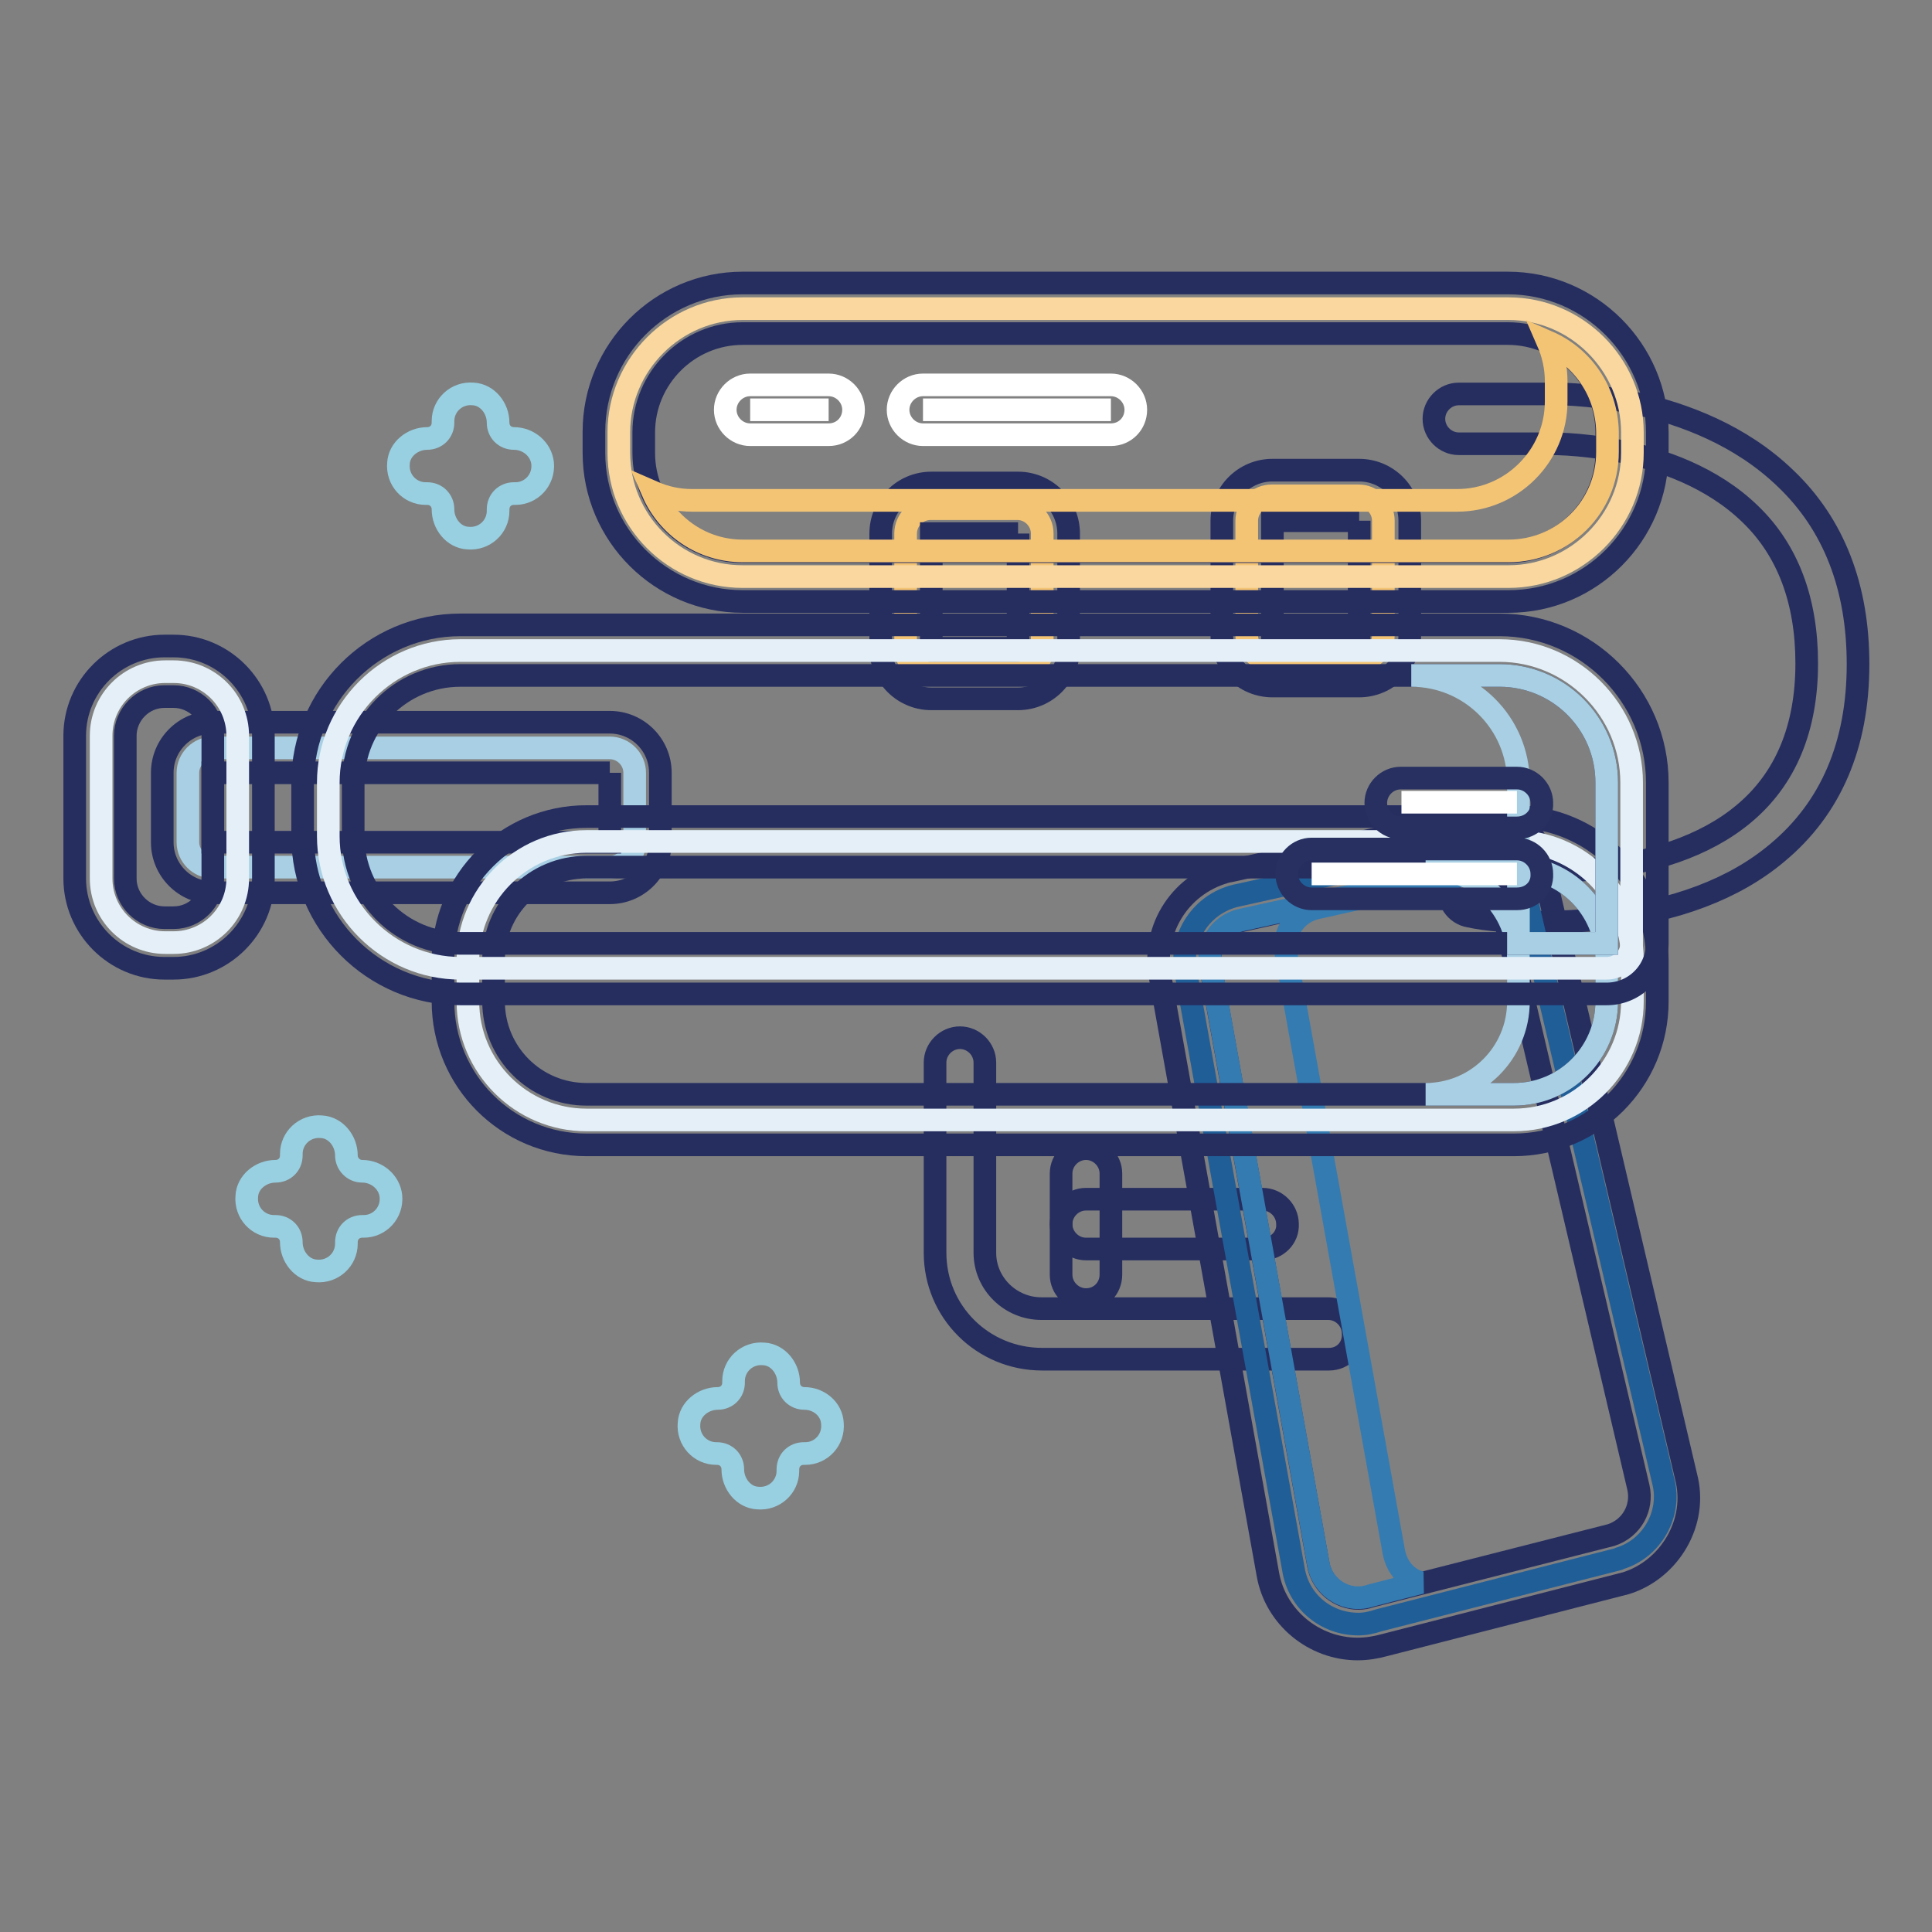 <?xml version="1.0" encoding="utf-8"?>
<!-- Svg Vector Icons : http://www.onlinewebfonts.com/icon -->
<!DOCTYPE svg PUBLIC "-//W3C//DTD SVG 1.1//EN" "http://www.w3.org/Graphics/SVG/1.1/DTD/svg11.dtd">
<svg version="1.1" xmlns="http://www.w3.org/2000/svg" xmlns:xlink="http://www.w3.org/1999/xlink" x="0px" y="0px" viewBox="0 0 256 256" enable-background="new 0 0 256 256" xml:space="preserve">
<rect x="0" y="0" width="256" height="256" fill="#808080" stroke="none"/>
<g> <path stroke-width="3" fill-opacity="0" stroke="#98d0e1"  d="M68.1,58.1c-1.2,0-2.1-0.9-2.1-2.1c0-1.9-1.4-3.7-3.3-3.8c-2.2-0.2-4,1.5-4,3.6V56c0,1.2-0.9,2.1-2.1,2.1 c-1.9,0-3.7,1.4-3.8,3.3c-0.2,2.2,1.5,4,3.6,4h0.2c1.2,0,2.1,0.9,2.1,2.1c0,1.9,1.4,3.7,3.3,3.8c2.2,0.2,4-1.5,4-3.6v-0.2 c0-1.2,0.9-2.1,2.1-2.1h0.2c2.1,0,3.8-1.8,3.6-4C71.7,59.5,70,58.1,68.1,58.1z M106.6,185.3c-1.2,0-2.1-0.9-2.1-2.1 c0-1.9-1.4-3.7-3.3-3.8c-2.2-0.2-4,1.5-4,3.6v0.2c0,1.2-0.9,2.1-2.1,2.1c-1.9,0-3.7,1.4-3.8,3.3c-0.2,2.2,1.5,4,3.6,4H95 c1.2,0,2.1,0.9,2.1,2.1c0,1.9,1.4,3.7,3.3,3.8c2.2,0.2,4-1.5,4-3.6v-0.2c0-1.2,0.9-2.1,2.1-2.1h0.2c2.1,0,3.8-1.8,3.6-4 C110.2,186.7,108.5,185.3,106.6,185.3z M48,155.2c-1.2,0-2.1-1-2.1-2.1c0-1.9-1.4-3.7-3.3-3.8c-2.2-0.2-4,1.5-4,3.6v0.2 c0,1.2-0.9,2.1-2.1,2.1c-1.9,0-3.7,1.4-3.8,3.3c-0.2,2.2,1.5,4,3.6,4h0.2c1.2,0,2.1,0.9,2.1,2.1c0,1.9,1.4,3.7,3.3,3.8 c2.2,0.2,4-1.5,4-3.6v-0.2c0-1.2,0.9-2.1,2.1-2.1h0.2c2.1,0,3.8-1.8,3.6-4C51.6,156.6,49.9,155.2,48,155.2z"/> <path stroke-width="3" fill-opacity="0" stroke="#f4c475"  d="M168.5,87.5c-1.8,0-3.3-1.5-3.3-3.3V69c0-1.8,1.5-3.3,3.3-3.3h11.5c1.8,0,3.3,1.5,3.3,3.3v15.2 c0,1.8-1.5,3.3-3.3,3.3H168.5z"/> <path stroke-width="3" fill-opacity="0" stroke="#262e60"  d="M180.1,69v15.2h-11.5V69H180.1 M180.1,62.3h-11.5c-3.7,0-6.7,3-6.7,6.7v15.2c0,3.7,3,6.7,6.7,6.7h11.5 c3.7,0,6.7-3,6.7-6.7V69C186.8,65.3,183.8,62.3,180.1,62.3z"/> <path stroke-width="3" fill-opacity="0" stroke="#f4c475"  d="M123.3,89.2c-1.8,0-3.3-1.5-3.3-3.3V70.7c0-1.8,1.5-3.3,3.3-3.3h11.5c1.8,0,3.3,1.5,3.3,3.3v15.2 c0,1.8-1.5,3.3-3.3,3.3L123.3,89.2L123.3,89.2z"/> <path stroke-width="3" fill-opacity="0" stroke="#262e60"  d="M134.9,70.7v15.2h-11.5V70.7L134.9,70.7 M134.9,64h-11.5c-3.7,0-6.7,3-6.7,6.7v15.2c0,3.7,3,6.7,6.7,6.7 h11.5c3.7,0,6.7-3,6.7-6.7V70.7C141.6,67,138.6,64,134.9,64z M204.6,122.2c-4.1,0-7.6-0.3-9.9-0.8c-1.8-0.3-3-2.1-2.7-3.9 c0.3-1.8,2.1-3,3.9-2.7c6.1,1.1,24.5,2,35.2-7c5.5-4.6,8.3-11.3,8.3-19.9c0-8.3-2.5-15-7.5-19.8c-10.1-9.8-26.9-9.3-27.1-9.3h-11.5 c-1.8,0-3.3-1.5-3.3-3.3s1.5-3.3,3.3-3.3h11.4c1.5-0.1,20-0.3,31.9,11.2c6.4,6.1,9.6,14.4,9.6,24.6c0,10.7-3.6,19.1-10.7,25 c-5.7,4.8-13.5,7.7-23.1,8.8C209.6,122,207,122.2,204.6,122.2z"/> <path stroke-width="3" fill-opacity="0" stroke="#a8cfe3"  d="M28.2,114.9c-1.8,0-3.3-1.5-3.3-3.3v-9.2c0-1.8,1.5-3.3,3.3-3.3h52.6c1.8,0,3.3,1.5,3.3,3.3v9.2 c0,1.8-1.5,3.3-3.3,3.3H28.2z"/> <path stroke-width="3" fill-opacity="0" stroke="#262e60"  d="M80.8,102.4v9.2H28.2v-9.2H80.8 M80.8,95.7H28.2c-3.7,0-6.7,3-6.7,6.7v9.2c0,3.7,3,6.7,6.7,6.7h52.6 c3.7,0,6.7-3,6.7-6.7v-9.2C87.5,98.7,84.5,95.7,80.8,95.7z"/> <path stroke-width="3" fill-opacity="0" stroke="#e4eff8"  d="M21.9,124.9c-4.7,0-8.5-3.8-8.5-8.5V97.5c0-4.7,3.8-8.5,8.5-8.5H23c4.7,0,8.5,3.8,8.5,8.5v18.9 c0,4.7-3.8,8.5-8.5,8.5H21.9L21.9,124.9z"/> <path stroke-width="3" fill-opacity="0" stroke="#262e60"  d="M23,92.3c2.8,0,5.2,2.3,5.2,5.2v18.9c0,2.8-2.3,5.2-5.2,5.2h-1.2c-2.8,0-5.2-2.3-5.2-5.2V97.5 c0-2.8,2.3-5.2,5.2-5.2H23 M23,85.6h-1.2c-6.5,0-11.9,5.3-11.9,11.9v18.9c0,6.5,5.3,11.9,11.9,11.9H23c6.5,0,11.9-5.3,11.9-11.9 V97.5C34.9,91,29.6,85.6,23,85.6z M176.1,180.1h-38c-7.9,0-14.2-6.3-14.2-14.1v-25.2c0-1.8,1.5-3.3,3.3-3.3c1.8,0,3.3,1.5,3.3,3.3 v25.2c0,4.1,3.4,7.4,7.5,7.4h38c1.8,0,3.3,1.5,3.3,3.3C179.4,178.6,178,180.1,176.1,180.1z"/> <path stroke-width="3" fill-opacity="0" stroke="#262e60"  d="M143.9,172.2c-1.8,0-3.3-1.5-3.3-3.3v-13.4c0-1.8,1.5-3.3,3.3-3.3c1.8,0,3.3,1.5,3.3,3.3v13.4 C147.2,170.7,145.8,172.2,143.9,172.2z"/> <path stroke-width="3" fill-opacity="0" stroke="#262e60"  d="M167.3,165.5h-23.4c-1.8,0-3.3-1.5-3.3-3.3c0-1.8,1.5-3.3,3.3-3.3h23.4c1.8,0,3.3,1.5,3.3,3.3 C170.7,164,169.2,165.5,167.3,165.5z"/> <path stroke-width="3" fill-opacity="0" stroke="#205e98"  d="M180,215.2c-4.3,0-7.9-3-8.6-7.2l-14.3-79.3c-0.8-4.5,2.1-8.9,6.6-10l33.3-7.4c0.2-0.1,0.5-0.1,0.7-0.1 c1.5,0,2.9,1.1,3.3,2.6l19.4,82.5c1.1,4.3-1.5,8.9-5.8,10.2c-0.1,0-0.1,0.1-0.2,0.1l-31.7,8.1C181.8,215,180.9,215.2,180,215.2 L180,215.2z"/> <path stroke-width="3" fill-opacity="0" stroke="#262e60"  d="M197.7,114.6l19.4,82.5c0.6,2.7-0.9,5.4-3.6,6.3l-31.8,8.1c-0.6,0.2-1.1,0.3-1.7,0.3 c-2.5,0-4.8-1.8-5.3-4.4l-14.3-79.3c-0.5-2.8,1.3-5.5,4.1-6.1L197.7,114.6 M197.7,107.9c-0.5,0-1,0.1-1.5,0.2l-33.2,7.3 c0,0-0.1,0-0.1,0c-6.3,1.5-10.3,7.5-9.2,13.9l14.3,79.3c1,5.7,6.1,9.9,11.9,9.9c1.2,0,2.4-0.2,3.5-0.5l31.6-8.1 c0.1,0,0.3-0.1,0.4-0.1c2.9-0.9,5.3-2.9,6.8-5.5c1.5-2.6,2-5.7,1.2-8.7l-19.4-82.5C203.5,110,200.7,107.9,197.7,107.9z"/> <path stroke-width="3" fill-opacity="0" stroke="#347bb1"  d="M184.7,205.7l-14.3-79.3c-0.5-2.8,1.3-5.5,4.1-6.1l23.3-5.2l-0.1-0.5l-33.2,7.3c-2.8,0.6-4.6,3.3-4.1,6.1 l14.3,79.3c0.6,3.2,3.9,5.2,7,4.1l6.6-1.7C186.5,209.3,185.1,207.7,184.7,205.7z"/> <path stroke-width="3" fill-opacity="0" stroke="#f9d79f"  d="M98.4,76.4C89.3,76.4,82,69,82,60v-2.7c0-9,7.4-16.4,16.4-16.4h101.5c9,0,16.4,7.4,16.4,16.4V60 c0,9-7.4,16.4-16.4,16.4H98.4z"/> <path stroke-width="3" fill-opacity="0" stroke="#262e60"  d="M199.8,44.2c7.2,0,13.1,5.9,13.1,13.1V60c0,7.2-5.9,13.1-13.1,13.1H98.4c-7.2,0-13.1-5.8-13.1-13.1v-2.7 c0-7.2,5.9-13.1,13.1-13.1H199.8 M199.8,37.5H98.4c-10.9,0-19.7,8.9-19.7,19.7V60c0,10.9,8.9,19.7,19.7,19.7h101.5 c10.9,0,19.7-8.9,19.7-19.7v-2.7C219.6,46.4,210.7,37.5,199.8,37.5z"/> <path stroke-width="3" fill-opacity="0" stroke="#f4c475"  d="M205.1,45.3c0.7,1.6,1.1,3.4,1.1,5.2v2.7c0,7.2-5.9,13.1-13.1,13.1H91.7c-1.9,0-3.6-0.4-5.2-1.1 c2,4.6,6.6,7.8,11.9,7.8h101.5c7.2,0,13.1-5.8,13.1-13.1v-2.7C212.9,51.9,209.7,47.3,205.1,45.3z"/> <path stroke-width="3" fill-opacity="0" stroke="#e4eff8"  d="M77.7,148.4c-8.6,0-15.7-7-15.7-15.7v-5.5c0-8.6,7-15.7,15.7-15.7h122.9c8.6,0,15.7,7,15.7,15.7v5.5 c0,8.6-7,15.7-15.7,15.7H77.7z"/> <path stroke-width="3" fill-opacity="0" stroke="#262e60"  d="M200.6,114.9c6.8,0,12.3,5.5,12.3,12.3v5.5c0,6.8-5.5,12.3-12.3,12.3H77.7c-6.8,0-12.3-5.5-12.3-12.3v-5.5 c0-6.8,5.5-12.3,12.3-12.3H200.6 M200.6,108.2H77.7c-10.5,0-19,8.5-19,19v5.5c0,10.5,8.5,19,19,19h122.9c10.5,0,19-8.5,19-19v-5.5 C219.6,116.7,211.1,108.2,200.6,108.2z"/> <path stroke-width="3" fill-opacity="0" stroke="#a8cfe3"  d="M200.6,114.9h-11.7c6.8,0,12.3,5.5,12.3,12.3v5.5c0,6.8-5.5,12.3-12.3,12.3h11.7c6.8,0,12.3-5.5,12.3-12.3 v-5.5C212.9,120.4,207.4,114.9,200.6,114.9z"/> <path stroke-width="3" fill-opacity="0" stroke="#e4eff8"  d="M61,128.3c-9.6,0-17.5-7.9-17.5-17.5v-7.1c0-9.6,7.9-17.5,17.5-17.5h137.7c9.6,0,17.5,7.9,17.5,17.5v21.3 c0,1.8-1.5,3.3-3.3,3.3L61,128.3L61,128.3z"/> <path stroke-width="3" fill-opacity="0" stroke="#262e60"  d="M198.7,89.5c7.8,0,14.2,6.3,14.2,14.2v21.3H61c-7.8,0-14.2-6.3-14.2-14.2v-7.1c0-7.8,6.3-14.2,14.2-14.2 H198.7 M198.7,82.8H61c-11.5,0-20.9,9.4-20.9,20.9v7.1c0,11.5,9.4,20.9,20.9,20.9h151.9c3.7,0,6.7-3,6.7-6.7v-21.3 C219.6,92.2,210.2,82.8,198.7,82.8L198.7,82.8z"/> <path stroke-width="3" fill-opacity="0" stroke="#a8cfe3"  d="M198.7,89.5H187c7.8,0,14.2,6.3,14.2,14.2v21.3h11.7v-21.3C212.9,95.8,206.5,89.5,198.7,89.5z"/> <path stroke-width="3" fill-opacity="0" stroke="#ffffff"  d="M109.8,54.3H99.4 M109.8,57.6H99.4c-1.8,0-3.3-1.5-3.3-3.3s1.5-3.3,3.3-3.3h10.4c1.8,0,3.3,1.5,3.3,3.3 S111.7,57.6,109.8,57.6z"/> <path stroke-width="3" fill-opacity="0" stroke="#ffffff"  d="M147.2,54.3h-24.9 M147.2,57.6h-24.9c-1.8,0-3.3-1.5-3.3-3.3s1.5-3.3,3.3-3.3h24.9c1.8,0,3.3,1.5,3.3,3.3 S149.1,57.6,147.2,57.6z"/> <path stroke-width="3" fill-opacity="0" stroke="#ffffff"  d="M185.7,106.3H201"/> <path stroke-width="3" fill-opacity="0" stroke="#273060"  d="M201,109.7h-15.4c-1.8,0-3.3-1.5-3.3-3.3c0-1.8,1.5-3.3,3.3-3.3H201c1.8,0,3.3,1.5,3.3,3.3 C204.4,108.2,202.9,109.7,201,109.7z"/> <path stroke-width="3" fill-opacity="0" stroke="#ffffff"  d="M173.8,115.8H201"/> <path stroke-width="3" fill-opacity="0" stroke="#273060"  d="M201,119.1h-27.2c-1.8,0-3.3-1.5-3.3-3.3c0-1.8,1.5-3.3,3.3-3.3H201c1.8,0,3.3,1.5,3.3,3.3 C204.4,117.7,202.9,119.1,201,119.1L201,119.1z"/></g>
</svg>